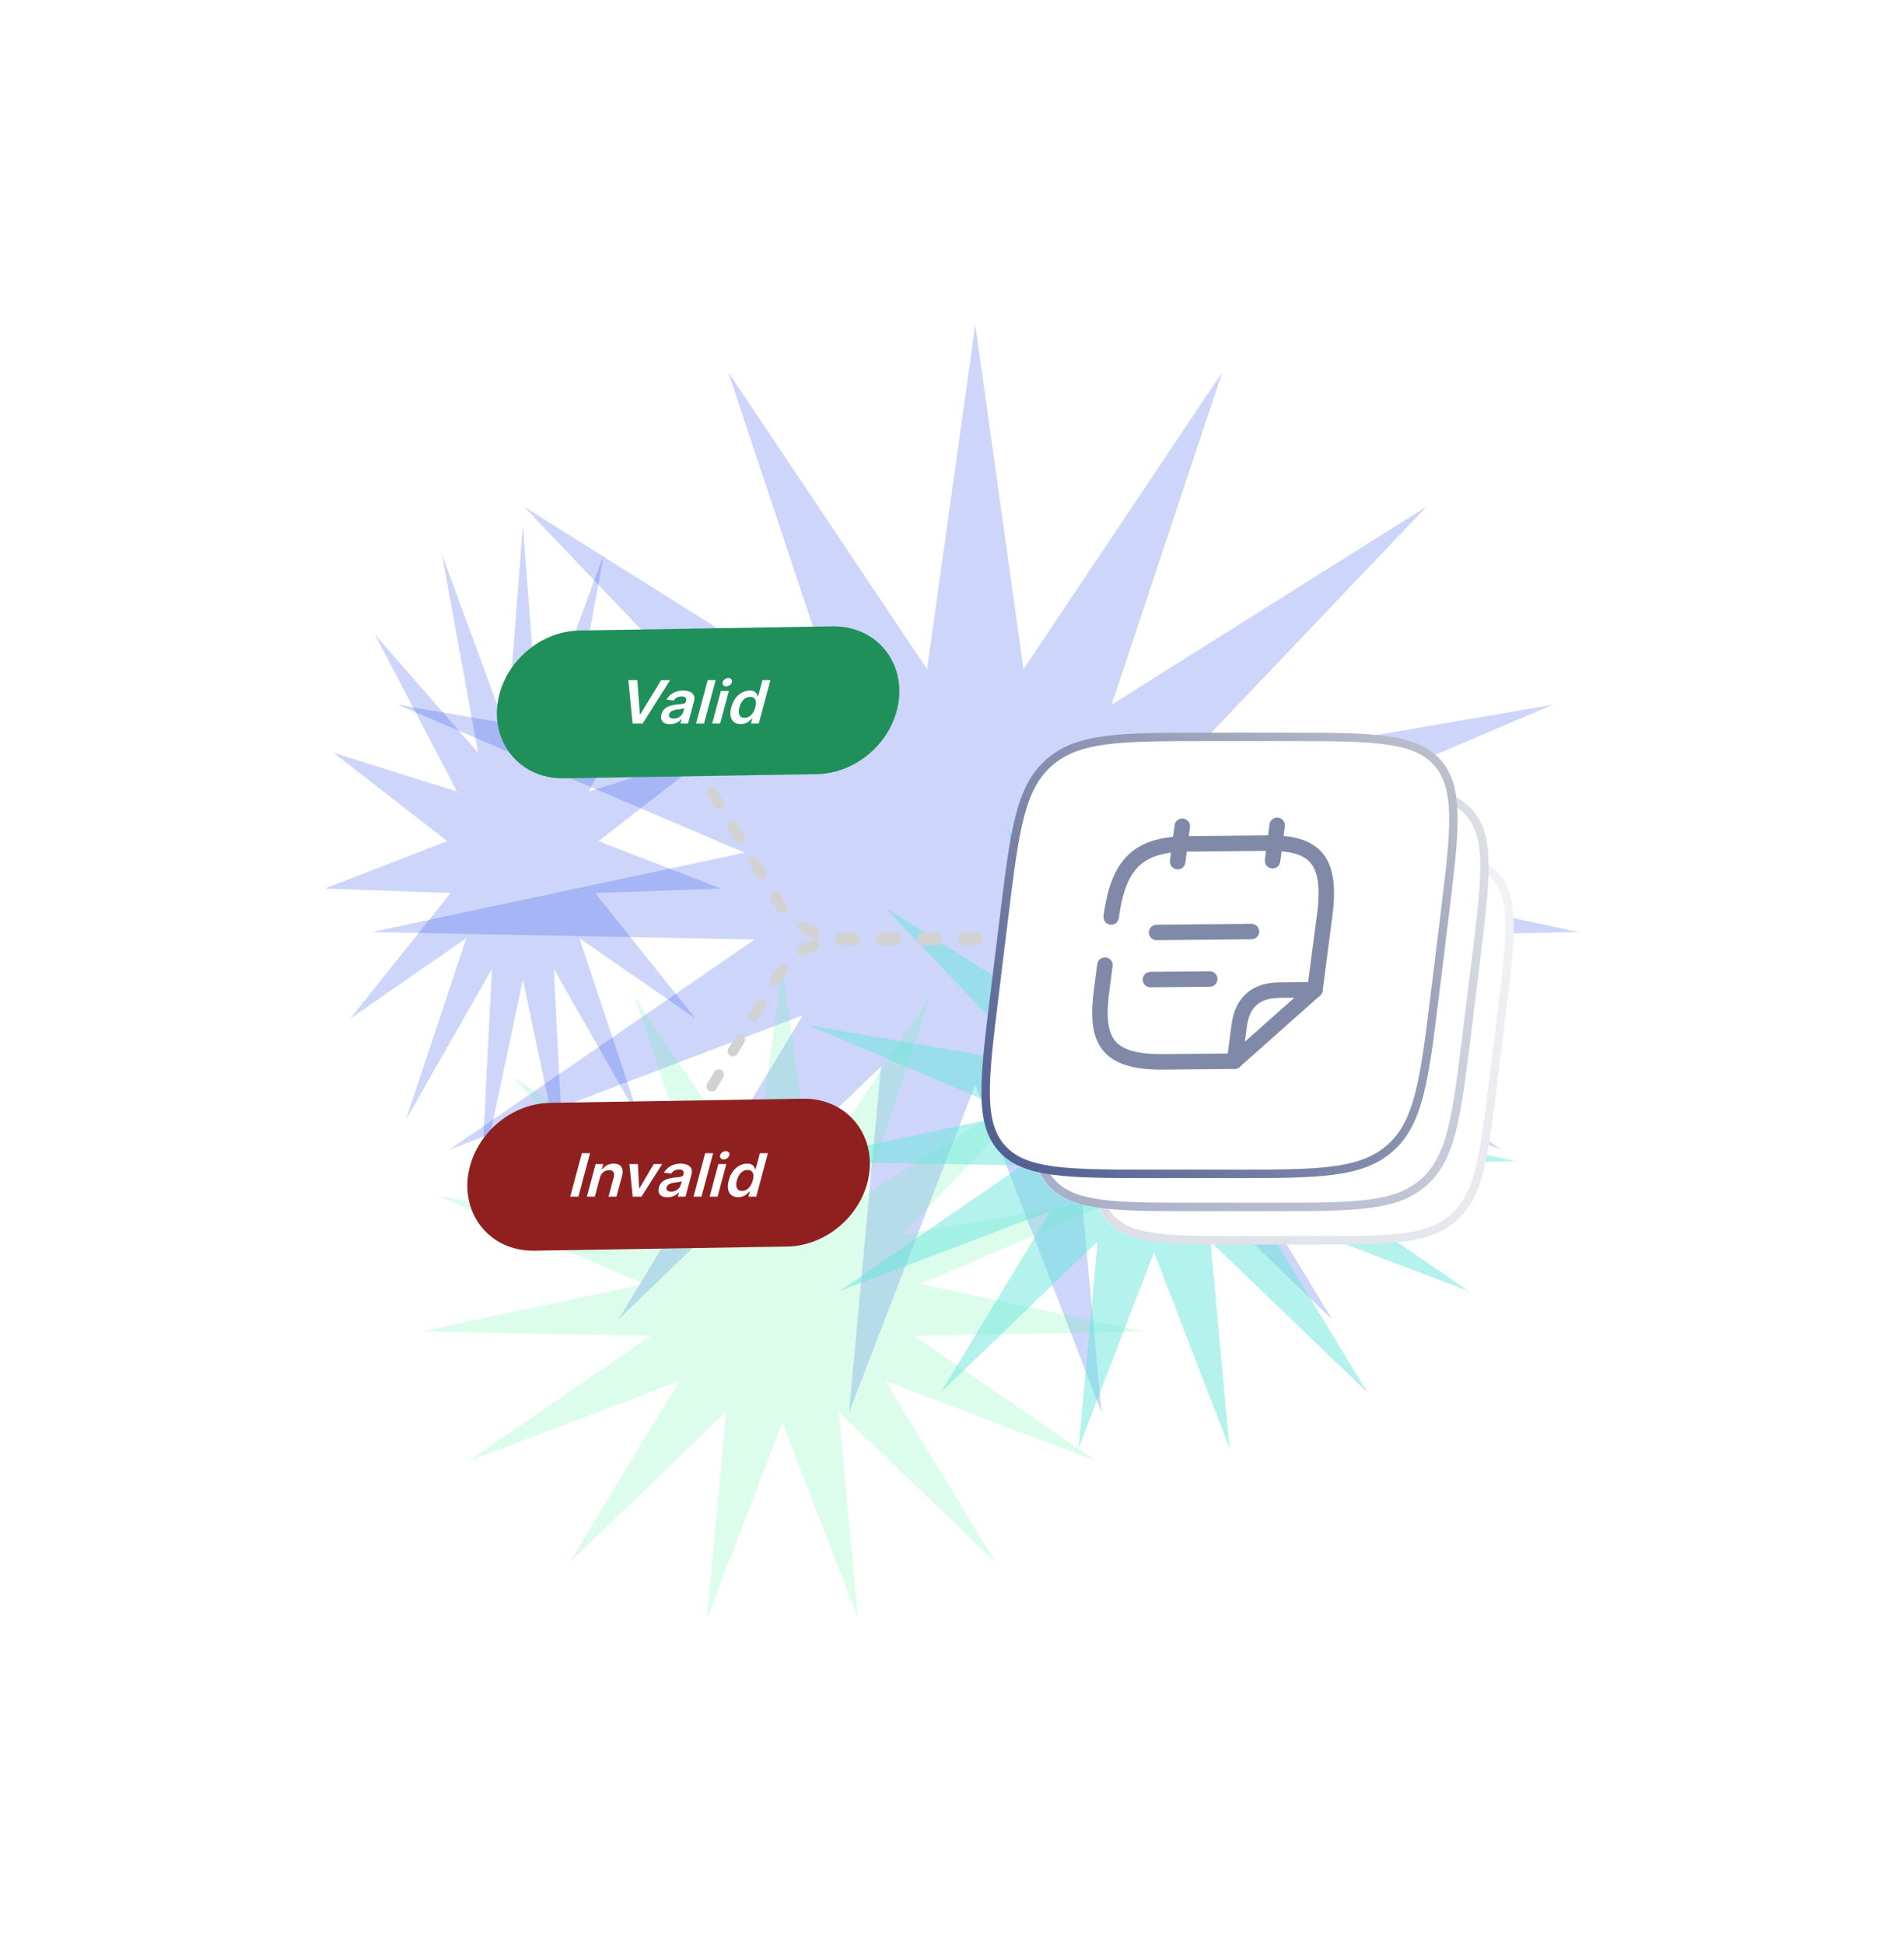 <svg width="1847" height="1886" viewBox="0 0 1847 1886" fill="none" xmlns="http://www.w3.org/2000/svg">
<g filter="url(#filter0_f_126_2407)">
<path d="M946.076 315L992.858 649.232L1185.67 361.131L1078.33 683.703L1383.84 491.549L1140.94 746.685L1506.32 683.703L1169.85 827.288L1531.93 904.368L1160.07 911.574L1456.23 1115.39L1113.29 984.97L1292.33 1280.28L1037.59 1034.79L1068.55 1370.52L946.076 1052.41L823.6 1370.52L854.557 1034.79L599.826 1280.28L778.863 984.97L435.921 1115.39L732.082 911.574L360.227 904.368L722.302 827.288L385.831 683.703L751.214 746.685L508.307 491.549L813.82 683.703L706.477 361.131L899.294 649.232L946.076 315Z" fill="#0533E6" fill-opacity="0.2"/>
</g>
<g filter="url(#filter1_f_126_2407)">
<path d="M507.211 510.083L522.555 709.735L585.797 537.639L550.589 730.326L650.794 615.544L571.123 767.948L690.965 730.326L580.606 816.095L699.363 862.139L577.399 866.443L674.536 988.191L562.055 910.286L620.777 1086.69L537.228 940.043L547.381 1140.59L507.211 950.569L467.04 1140.59L477.194 940.043L393.644 1086.69L452.367 910.286L339.885 988.191L437.023 866.443L315.058 862.139L433.815 816.095L323.456 730.326L443.298 767.948L363.627 615.544L463.832 730.326L428.625 537.639L491.867 709.735L507.211 510.083Z" fill="#0533E6" fill-opacity="0.2"/>
</g>
<g filter="url(#filter2_f_126_2407)">
<path d="M759.05 939.791L787.019 1139.44L902.297 967.348L838.12 1160.03L1020.78 1045.25L875.55 1197.66L1094 1160.03L892.836 1245.8L1109.31 1291.85L886.989 1296.15L1064.05 1417.9L859.02 1339.99L966.06 1516.39L813.765 1369.75L832.273 1570.3L759.05 1380.28L685.826 1570.3L704.334 1369.75L552.04 1516.39L659.079 1339.99L454.047 1417.9L631.111 1296.15L408.793 1291.85L625.263 1245.8L424.101 1160.03L642.549 1197.66L497.324 1045.25L679.979 1160.03L615.803 967.348L731.081 1139.44L759.05 939.791Z" fill="#58F7A3" fill-opacity="0.2"/>
</g>
<g filter="url(#filter3_f_126_2407)">
<path d="M1119.5 774.52L1147.47 974.172L1262.75 802.076L1198.57 994.763L1381.23 879.981L1236 1032.38L1454.45 994.763L1253.29 1080.53L1469.76 1126.58L1247.44 1130.88L1424.5 1252.63L1219.47 1174.72L1326.51 1351.12L1174.22 1204.48L1192.72 1405.03L1119.5 1215.01L1046.28 1405.03L1064.79 1204.48L912.491 1351.12L1019.53 1174.72L814.498 1252.63L991.562 1130.88L769.244 1126.58L985.715 1080.53L784.552 994.763L1003 1032.38L857.775 879.981L1040.43 994.763L976.254 802.076L1091.53 974.172L1119.5 774.52Z" fill="#69E7DC" fill-opacity="0.5"/>
</g>
<path d="M1320.49 824.287C1395.8 824.287 1433.46 824.287 1454.01 847.509C1474.55 870.731 1469.96 908.107 1460.78 982.858L1452.67 1048.93C1443.49 1123.68 1438.9 1161.06 1412.66 1184.28C1386.41 1207.5 1348.75 1207.5 1273.44 1207.5L1206.87 1207.5C1131.56 1207.5 1093.9 1207.5 1073.36 1184.28C1052.81 1161.06 1057.4 1123.68 1066.58 1048.93L1074.69 982.858C1083.87 908.107 1088.46 870.731 1114.71 847.509C1140.96 824.287 1178.61 824.287 1253.92 824.287L1320.49 824.287Z" fill="white"/>
<path d="M1450.76 850.381C1460.25 861.112 1464.15 875.261 1464.42 896.401C1464.69 917.658 1461.29 945.368 1456.69 982.858L1448.58 1048.93C1443.98 1086.42 1440.56 1114.13 1435.07 1135.39C1429.62 1156.53 1422.24 1170.68 1410.11 1181.41L1409.54 1181.91C1397.52 1192.31 1382.71 1197.77 1361.4 1200.57C1339.63 1203.43 1311.71 1203.44 1273.94 1203.44H1207.37C1169.6 1203.44 1141.68 1203.43 1120.62 1200.57C1099.67 1197.73 1086.1 1192.14 1076.6 1181.41L1076.16 1180.9C1066.99 1170.23 1063.21 1156.2 1062.94 1135.39C1062.68 1114.13 1066.07 1086.42 1070.67 1048.93L1078.78 982.858C1083.39 945.368 1086.8 917.658 1092.29 896.401C1097.75 875.261 1105.12 861.112 1117.25 850.381C1129.38 839.65 1144.32 834.058 1165.97 831.215C1187.74 828.358 1215.65 828.349 1253.43 828.349H1319.99C1357.76 828.349 1385.68 828.358 1406.75 831.215C1427.7 834.058 1441.27 839.65 1450.76 850.381Z" stroke="url(#paint0_linear_126_2407)" stroke-opacity="0.2" stroke-width="8.184"/>
<path d="M1283.93 760.44C1365.42 760.44 1406.17 760.44 1428.4 785.568C1450.63 810.696 1445.66 851.139 1435.73 932.026L1426.95 1003.52C1417.02 1084.41 1412.06 1124.85 1383.65 1149.98C1355.25 1175.11 1314.51 1175.11 1233.01 1175.11L1160.98 1175.11C1079.49 1175.11 1038.74 1175.11 1016.51 1149.98C994.276 1124.85 999.242 1084.41 1009.17 1003.52L1017.95 932.025C1027.88 851.139 1032.85 810.696 1061.25 785.568C1089.65 760.44 1130.4 760.44 1211.89 760.44L1283.93 760.44Z" fill="white"/>
<path d="M1425.15 788.44C1435.49 800.124 1439.72 815.517 1440.01 838.429C1440.3 861.458 1436.62 891.468 1431.64 932.026L1422.86 1003.52C1417.88 1044.08 1414.19 1074.09 1408.24 1097.12C1402.32 1120.03 1394.32 1135.42 1381.11 1147.11L1380.49 1147.65C1367.4 1158.98 1351.29 1164.91 1328.19 1167.94C1304.61 1171.04 1274.37 1171.04 1233.51 1171.04H1161.48C1120.62 1171.04 1090.38 1171.04 1067.56 1167.94C1044.85 1164.86 1030.09 1158.79 1019.75 1147.11L1019.27 1146.56C1009.29 1134.94 1005.19 1119.67 1004.9 1097.12C1004.61 1074.09 1008.29 1044.08 1013.27 1003.52L1022.04 932.025C1027.02 891.467 1030.72 861.458 1036.66 838.429C1042.58 815.517 1050.59 800.124 1063.79 788.44L1064.41 787.897C1077.51 776.567 1093.62 770.639 1116.71 767.606C1140.3 764.51 1170.53 764.502 1211.4 764.502L1283.43 764.501C1324.29 764.501 1354.53 764.51 1377.35 767.606C1400.05 770.687 1414.82 776.756 1425.15 788.44Z" stroke="url(#paint1_linear_126_2407)" stroke-opacity="0.5" stroke-width="8.184"/>
<path d="M1394.38 739.964C1405.18 752.176 1409.59 768.258 1409.89 792.152C1410.19 816.163 1406.36 847.448 1401.17 889.706L1392.02 964.206C1386.84 1006.46 1382.99 1037.75 1376.78 1061.76C1370.61 1085.65 1362.26 1101.74 1348.46 1113.95L1347.81 1114.52C1334.12 1126.36 1317.29 1132.54 1293.2 1135.71C1268.62 1138.93 1237.1 1138.94 1194.52 1138.94L1119.46 1138.94C1076.89 1138.94 1045.37 1138.93 1021.57 1135.71C997.893 1132.49 982.468 1126.16 971.664 1113.95L971.162 1113.37C960.723 1101.23 956.448 1085.28 956.15 1061.76C955.846 1037.75 959.678 1006.46 964.867 964.207L974.014 889.706C979.203 847.448 983.053 816.163 989.254 792.152C995.424 768.258 1003.78 752.176 1017.58 739.964L1018.23 739.396C1031.92 727.555 1048.75 721.369 1072.83 718.206C1097.42 714.978 1128.94 714.97 1171.52 714.97H1246.58C1289.15 714.97 1320.67 714.978 1344.47 718.206C1367.78 721.369 1383.09 727.555 1393.87 739.396L1394.38 739.964Z" fill="white" stroke="url(#paint2_linear_126_2407)" stroke-width="8.184"/>
<path d="M1146.89 801.678L1142.41 835.984" stroke="#8189A8" stroke-width="15" stroke-miterlimit="10" stroke-linecap="round" stroke-linejoin="round"/>
<path d="M1238.95 800.788L1234.47 835.094" stroke="#8189A8" stroke-width="15" stroke-miterlimit="10" stroke-linecap="round" stroke-linejoin="round"/>
<path d="M1121.95 904.707L1214.01 903.817" stroke="#8189A8" stroke-width="15" stroke-miterlimit="10" stroke-linecap="round" stroke-linejoin="round"/>
<path d="M1115.98 950.448L1173.52 949.892" stroke="#8189A8" stroke-width="15" stroke-miterlimit="10" stroke-linecap="round" stroke-linejoin="round"/>
<path d="M1077.93 889.715C1084.95 835.969 1106.05 821.375 1144.65 818.832L1236.71 817.942C1274.76 819.63 1292.08 833.967 1285.07 887.713L1275.59 960.327" stroke="#8189A8" stroke-width="15" stroke-miterlimit="10" stroke-linecap="round" stroke-linejoin="round"/>
<path d="M1197.59 1029.61L1128.54 1030.27C1071.01 1030.83 1062.58 1007.38 1068.73 960.27L1071.84 936.371" stroke="#8189A8" stroke-width="15" stroke-miterlimit="10" stroke-linecap="round" stroke-linejoin="round"/>
<path d="M1275.59 960.327L1197.59 1029.61L1202.07 995.3C1205.05 972.429 1218.05 960.883 1241.07 960.66L1275.59 960.327Z" stroke="#8189A8" stroke-width="15" stroke-linecap="round" stroke-linejoin="round"/>
<path d="M948.046 912.068L822.311 912.068C793.897 912.068 768.884 898.498 755.101 875.605L632.923 672.679" stroke="#D2D2D2" stroke-width="10.23" stroke-linecap="round" stroke-linejoin="round" stroke-dasharray="13.25 26.49"/>
<path d="M948.046 910.022L822.311 910.022C793.897 910.022 768.884 923.592 755.101 946.485L632.923 1149.41" stroke="#D2D2D2" stroke-width="10.23" stroke-linecap="round" stroke-linejoin="round" stroke-dasharray="13.25 26.49"/>
<path d="M807.541 607.706C851.918 606.976 881.573 645.907 869.921 689.602V689.602C860.623 724.471 827.737 750.547 792.322 751.13L546.92 755.17C502.543 755.901 472.888 716.969 484.54 673.275V673.275C493.838 638.405 526.725 612.33 562.139 611.746L807.541 607.706Z" fill="#20905B"/>
<path d="M778.896 1066.02C823.274 1065.29 852.928 1104.22 841.277 1147.92V1147.92C831.978 1182.79 799.092 1208.86 763.677 1209.45L518.276 1213.49C473.898 1214.22 444.244 1175.29 455.895 1131.59V1131.59C465.194 1096.72 498.08 1070.65 533.495 1070.06L778.896 1066.02Z" fill="#902020"/>
<path d="M618.238 659.886L620.703 693.061H621.15L641.372 659.886H650.063L623.39 702.034H613.634L609.568 659.886H618.238ZM650.022 702.672C647.949 702.672 646.177 702.315 644.706 701.601C643.254 700.874 642.234 699.804 641.647 698.391C641.074 696.978 641.065 695.236 641.62 693.164C642.098 691.38 642.834 689.905 643.829 688.739C644.823 687.573 646.003 686.64 647.369 685.94C648.735 685.241 650.205 684.712 651.777 684.356C653.367 683.985 654.98 683.718 656.615 683.553C658.583 683.361 660.184 683.19 661.418 683.039C662.655 682.874 663.587 682.627 664.215 682.298C664.861 681.955 665.279 681.427 665.47 680.713L665.503 680.59C665.919 679.039 665.765 677.839 665.041 676.988C664.318 676.138 663.061 675.712 661.272 675.712C659.383 675.712 657.778 676.11 656.457 676.906C655.151 677.702 654.16 678.641 653.486 679.725L646.551 678.737C647.634 676.817 649.001 675.211 650.653 673.922C652.309 672.618 654.168 671.644 656.229 670.999C658.294 670.341 660.47 670.012 662.757 670.012C664.333 670.012 665.854 670.19 667.321 670.547C668.788 670.903 670.057 671.493 671.128 672.317C672.204 673.126 672.945 674.231 673.351 675.63C673.771 677.029 673.7 678.779 673.138 680.878L667.469 702.034H660.056L661.219 697.691H660.964C660.26 698.569 659.379 699.393 658.321 700.161C657.281 700.916 656.059 701.526 654.656 701.993C653.271 702.445 651.726 702.672 650.022 702.672ZM653.491 697.197C655.039 697.197 656.46 696.902 657.754 696.313C659.052 695.709 660.139 694.913 661.014 693.925C661.904 692.937 662.505 691.86 662.817 690.694L663.815 686.969C663.522 687.161 663.063 687.34 662.436 687.504C661.824 687.669 661.147 687.813 660.403 687.937C659.66 688.06 658.928 688.17 658.206 688.266C657.485 688.362 656.859 688.444 656.33 688.513C655.139 688.664 654.043 688.911 653.042 689.254C652.041 689.597 651.196 690.077 650.505 690.694C649.818 691.298 649.345 692.08 649.088 693.04C648.72 694.412 648.961 695.448 649.81 696.148C650.66 696.848 651.886 697.197 653.491 697.197ZM694.227 659.886L682.934 702.034H675.223L686.516 659.886H694.227ZM690.864 702.034L699.334 670.423H707.045L698.575 702.034H690.864ZM704.413 665.937C703.191 665.937 702.245 665.546 701.574 664.764C700.907 663.968 700.722 663.015 701.02 661.903C701.321 660.778 702.017 659.825 703.107 659.043C704.201 658.247 705.358 657.849 706.58 657.849C707.815 657.849 708.76 658.247 709.413 659.043C710.084 659.825 710.268 660.778 709.967 661.903C709.669 663.015 708.973 663.968 707.88 664.764C706.804 665.546 705.648 665.937 704.413 665.937ZM718.498 702.589C715.927 702.589 713.798 701.951 712.109 700.675C710.42 699.399 709.311 697.547 708.783 695.119C708.255 692.69 708.456 689.741 709.386 686.27C710.328 682.757 711.718 679.794 713.558 677.379C715.416 674.951 717.533 673.119 719.908 671.884C722.288 670.636 724.735 670.012 727.248 670.012C729.165 670.012 730.657 670.327 731.723 670.958C732.794 671.576 733.573 672.323 734.062 673.202C734.555 674.066 734.897 674.882 735.089 675.651H735.408L739.632 659.886H747.365L736.071 702.034H728.488L729.822 697.053H729.354C728.75 697.822 727.956 698.638 726.972 699.502C725.992 700.353 724.803 701.08 723.405 701.684C722.008 702.287 720.372 702.589 718.498 702.589ZM722.287 696.477C723.92 696.477 725.426 696.052 726.804 695.201C728.186 694.337 729.381 693.136 730.389 691.6C731.397 690.063 732.175 688.273 732.723 686.228C733.271 684.184 733.449 682.407 733.257 680.898C733.079 679.389 732.527 678.216 731.601 677.379C730.689 676.542 729.402 676.124 727.741 676.124C726.022 676.124 724.472 676.556 723.09 677.42C721.708 678.285 720.522 679.478 719.532 681.001C718.542 682.524 717.784 684.267 717.258 686.228C716.728 688.204 716.547 689.967 716.714 691.517C716.899 693.054 717.447 694.268 718.358 695.16C719.287 696.038 720.597 696.477 722.287 696.477Z" fill="white"/>
<path d="M572.383 1118.89L561.089 1161.03H553.186L564.48 1118.89H572.383ZM581.981 1142.51L577.018 1161.03H569.306L577.776 1129.42H585.147L583.708 1134.79H584.091C585.318 1133.02 586.895 1131.62 588.822 1130.58C590.762 1129.53 592.954 1129.01 595.397 1129.01C597.655 1129.01 599.497 1129.48 600.923 1130.41C602.362 1131.34 603.307 1132.7 603.756 1134.47C604.219 1136.24 604.105 1138.38 603.414 1140.91L598.021 1161.03H590.31L595.394 1142.06C595.96 1139.95 595.835 1138.29 595.019 1137.1C594.217 1135.91 592.822 1135.31 590.834 1135.31C589.485 1135.31 588.207 1135.6 587.002 1136.17C585.815 1136.74 584.779 1137.55 583.896 1138.62C583.027 1139.69 582.389 1140.99 581.981 1142.51ZM642.385 1129.42L622.263 1161.03H613.742L610.56 1129.42H618.783L620.01 1152.9H620.351L634.184 1129.42H642.385ZM647.558 1161.67C645.485 1161.67 643.713 1161.31 642.243 1160.6C640.79 1159.87 639.77 1158.8 639.183 1157.39C638.611 1155.98 638.602 1154.24 639.157 1152.16C639.635 1150.38 640.371 1148.91 641.365 1147.74C642.359 1146.57 643.539 1145.64 644.905 1144.94C646.272 1144.24 647.741 1143.71 649.313 1143.36C650.904 1142.99 652.516 1142.72 654.151 1142.55C656.12 1142.36 657.721 1142.19 658.954 1142.04C660.191 1141.87 661.123 1141.63 661.751 1141.3C662.397 1140.95 662.816 1140.43 663.007 1139.71L663.04 1139.59C663.455 1138.04 663.301 1136.84 662.578 1135.99C661.854 1135.14 660.598 1134.71 658.808 1134.71C656.919 1134.71 655.315 1135.11 653.994 1135.91C652.687 1136.7 651.697 1137.64 651.023 1138.73L644.087 1137.74C645.17 1135.82 646.538 1134.21 648.19 1132.92C649.845 1131.62 651.704 1130.64 653.766 1130C655.831 1129.34 658.007 1129.01 660.293 1129.01C661.869 1129.01 663.391 1129.19 664.857 1129.55C666.324 1129.9 667.593 1130.49 668.665 1131.32C669.74 1132.13 670.481 1133.23 670.887 1134.63C671.307 1136.03 671.236 1137.78 670.674 1139.88L665.005 1161.03H657.592L658.756 1156.69H658.5C657.796 1157.57 656.915 1158.39 655.857 1159.16C654.817 1159.92 653.596 1160.53 652.192 1160.99C650.807 1161.45 649.263 1161.67 647.558 1161.67ZM651.028 1156.2C652.575 1156.2 653.997 1155.9 655.291 1155.31C656.589 1154.71 657.675 1153.91 658.551 1152.93C659.44 1151.94 660.041 1150.86 660.354 1149.69L661.352 1145.97C661.059 1146.16 660.599 1146.34 659.973 1146.5C659.361 1146.67 658.683 1146.81 657.94 1146.94C657.197 1147.06 656.464 1147.17 655.743 1147.27C655.021 1147.36 654.395 1147.44 653.866 1147.51C652.675 1147.66 651.579 1147.91 650.579 1148.25C649.578 1148.6 648.732 1149.08 648.041 1149.69C647.354 1150.3 646.882 1151.08 646.624 1152.04C646.257 1153.41 646.497 1154.45 647.347 1155.15C648.196 1155.85 649.423 1156.2 651.028 1156.2ZM691.764 1118.89L680.47 1161.03H672.759L684.052 1118.89H691.764ZM688.4 1161.03L696.87 1129.42H704.581L696.111 1161.03H688.4ZM701.949 1124.94C700.728 1124.94 699.782 1124.55 699.111 1123.76C698.443 1122.97 698.259 1122.01 698.556 1120.9C698.858 1119.78 699.554 1118.82 700.644 1118.04C701.737 1117.25 702.895 1116.85 704.116 1116.85C705.352 1116.85 706.296 1117.25 706.949 1118.04C707.62 1118.82 707.805 1119.78 707.503 1120.9C707.205 1122.01 706.51 1122.97 705.416 1123.76C704.34 1124.55 703.184 1124.94 701.949 1124.94ZM716.034 1161.59C713.464 1161.59 711.334 1160.95 709.645 1159.68C707.956 1158.4 706.848 1156.55 706.32 1154.12C705.792 1151.69 705.993 1148.74 706.923 1145.27C707.864 1141.76 709.254 1138.79 711.094 1136.38C712.952 1133.95 715.069 1132.12 717.445 1130.88C719.824 1129.64 722.271 1129.01 724.784 1129.01C726.702 1129.01 728.193 1129.33 729.26 1129.96C730.33 1130.58 731.109 1131.32 731.598 1132.2C732.091 1133.07 732.433 1133.88 732.625 1134.65H732.945L737.169 1118.89H744.901L733.608 1161.03H726.024L727.359 1156.05H726.89C726.287 1156.82 725.493 1157.64 724.509 1158.5C723.528 1159.35 722.339 1160.08 720.942 1160.68C719.544 1161.29 717.909 1161.59 716.034 1161.59ZM719.823 1155.48C721.456 1155.48 722.962 1155.05 724.34 1154.2C725.722 1153.34 726.917 1152.14 727.925 1150.6C728.934 1149.06 729.712 1147.27 730.259 1145.23C730.807 1143.18 730.985 1141.41 730.793 1139.9C730.615 1138.39 730.063 1137.22 729.137 1136.38C728.225 1135.54 726.938 1135.12 725.277 1135.12C723.559 1135.12 722.008 1135.56 720.627 1136.42C719.245 1137.28 718.059 1138.48 717.068 1140C716.078 1141.52 715.32 1143.27 714.794 1145.23C714.265 1147.2 714.084 1148.97 714.25 1150.52C714.435 1152.05 714.983 1153.27 715.894 1154.16C716.824 1155.04 718.133 1155.48 719.823 1155.48Z" fill="white"/>
<defs>
<filter id="filter0_f_126_2407" x="45.423" y="0.196" width="1801.31" height="1685.13" filterUnits="userSpaceOnUse" color-interpolation-filters="sRGB">
<feFlood flood-opacity="0" result="BackgroundImageFix"/>
<feBlend mode="normal" in="SourceGraphic" in2="BackgroundImageFix" result="shape"/>
<feGaussianBlur stdDeviation="157.402" result="effect1_foregroundBlur_126_2407"/>
</filter>
<filter id="filter1_f_126_2407" x="0.255" y="195.279" width="1013.91" height="1260.12" filterUnits="userSpaceOnUse" color-interpolation-filters="sRGB">
<feFlood flood-opacity="0" result="BackgroundImageFix"/>
<feBlend mode="normal" in="SourceGraphic" in2="BackgroundImageFix" result="shape"/>
<feGaussianBlur stdDeviation="157.402" result="effect1_foregroundBlur_126_2407"/>
</filter>
<filter id="filter2_f_126_2407" x="93.989" y="624.988" width="1330.12" height="1260.12" filterUnits="userSpaceOnUse" color-interpolation-filters="sRGB">
<feFlood flood-opacity="0" result="BackgroundImageFix"/>
<feBlend mode="normal" in="SourceGraphic" in2="BackgroundImageFix" result="shape"/>
<feGaussianBlur stdDeviation="157.402" result="effect1_foregroundBlur_126_2407"/>
</filter>
<filter id="filter3_f_126_2407" x="454.441" y="459.716" width="1330.12" height="1260.12" filterUnits="userSpaceOnUse" color-interpolation-filters="sRGB">
<feFlood flood-opacity="0" result="BackgroundImageFix"/>
<feBlend mode="normal" in="SourceGraphic" in2="BackgroundImageFix" result="shape"/>
<feGaussianBlur stdDeviation="157.402" result="effect1_foregroundBlur_126_2407"/>
</filter>
<linearGradient id="paint0_linear_126_2407" x1="1480.25" y1="824.287" x2="1047.11" y2="1207.5" gradientUnits="userSpaceOnUse">
<stop stop-color="#C3C6D0"/>
<stop offset="1" stop-color="#4A588D"/>
</linearGradient>
<linearGradient id="paint1_linear_126_2407" x1="1456.8" y1="760.44" x2="988.106" y2="1175.11" gradientUnits="userSpaceOnUse">
<stop stop-color="#C3C6D0"/>
<stop offset="1" stop-color="#4A588D"/>
</linearGradient>
<linearGradient id="paint2_linear_126_2407" x1="1427.22" y1="710.908" x2="938.821" y2="1143" gradientUnits="userSpaceOnUse">
<stop stop-color="#C3C6D0"/>
<stop offset="1" stop-color="#4A588D"/>
</linearGradient>
</defs>
</svg>

